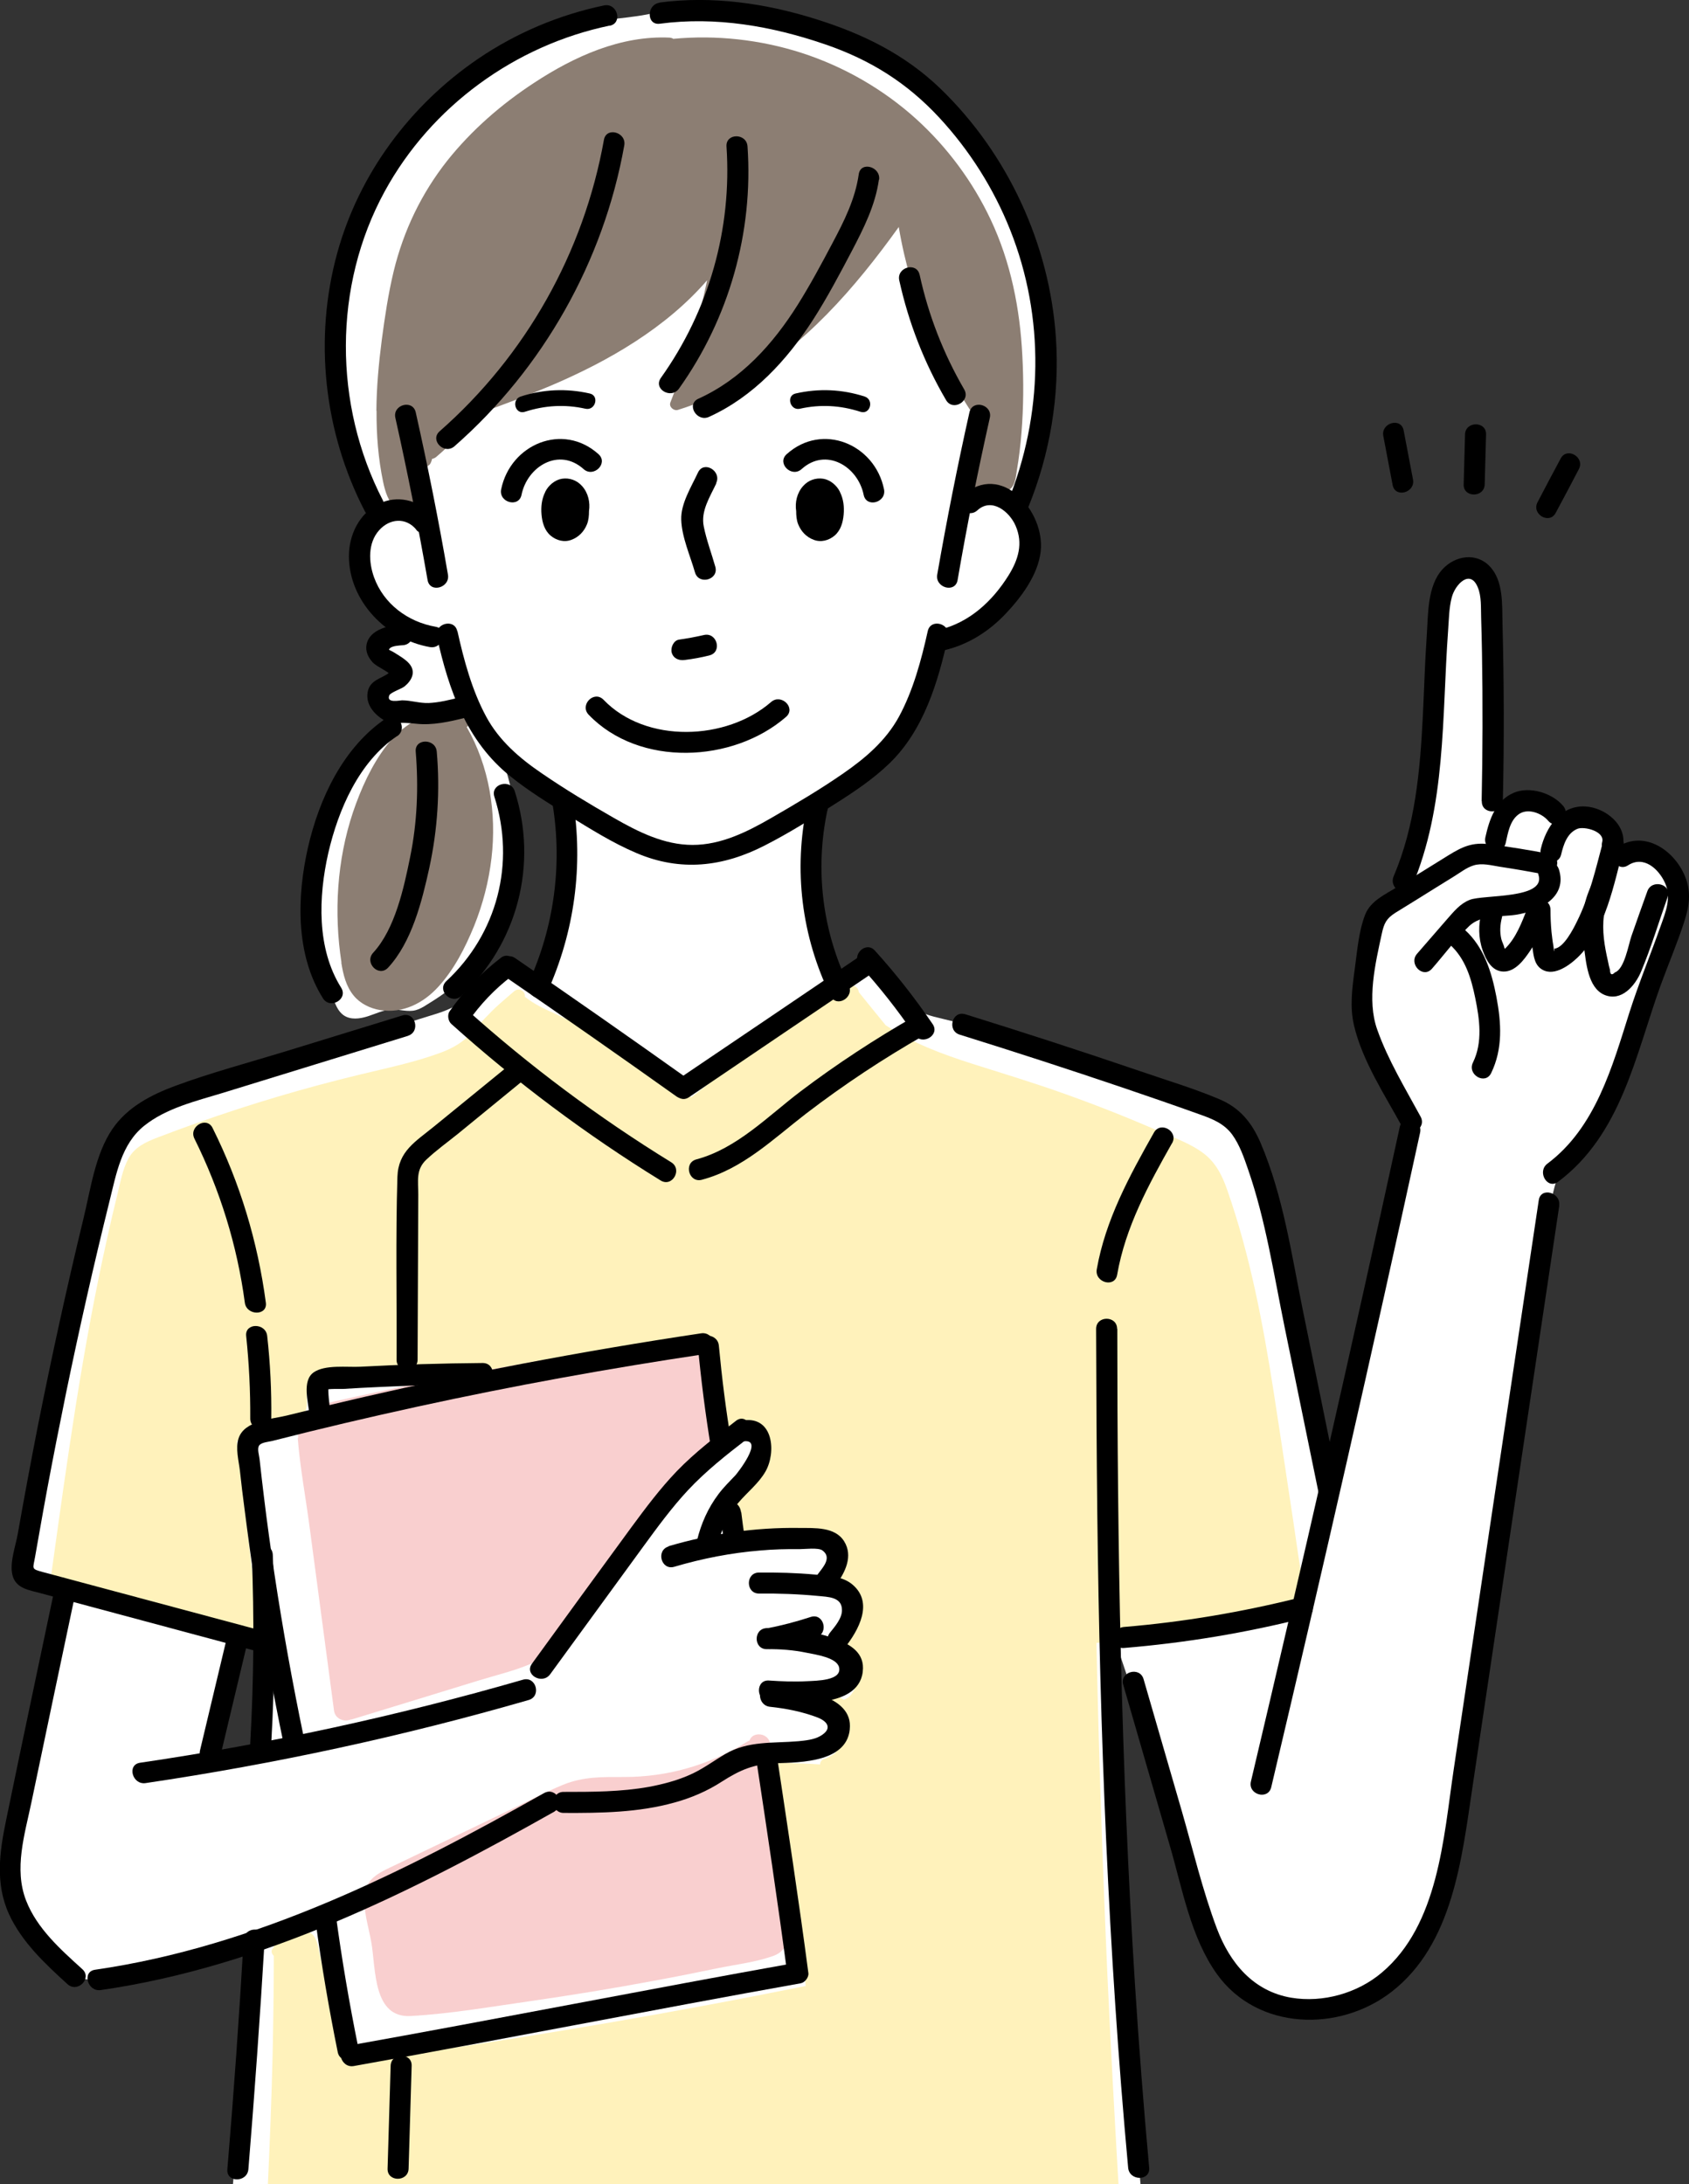 <?xml version="1.0" encoding="UTF-8"?>
<svg id="_レイヤー_2" data-name="レイヤー_2" xmlns="http://www.w3.org/2000/svg" viewBox="0 0 99.62 128.84">
  <rect x="0" y="0" width="99.62" height="128.84" fill="#333333" stroke="none"/>
  <defs>
    <style>
      .cls-1 {
        fill: #f9cfcf;
      }

      .cls-2 {
        fill: #8c7e73;
      }

      .cls-3 {
        fill: #fff;
      }

      .cls-4 {
        fill: #fff2bb;
      }
    </style>
  </defs>
  <g id="_レイヤー_1-2" data-name="レイヤー_1">
    <g>
      <path class="cls-3" d="M76.84,94.92c.96-.29,1.84-.75,2.71-1.25-1.07-7.23-2.48-14.41-4.24-21.51-.33-1.33-.68-2.68-1.32-3.9-.36-.69-.82-1.34-1.41-1.84-.58-.49-1.27-.81-1.96-1.13-4.81-2.2-9.83-3.94-14.97-5.18-.55-.13-1.12-.26-1.61-.55-1.29-.75-1.8-2.37-2.98-3.29-3.67,2.55-7.18,5.14-10.84,7.69-3.47-2.38-6.95-4.76-10.42-7.14-.99,1.33-2.45,2.48-4.03,2.97-4.74,1.47-9.48,2.94-14.22,4.41-1.23.38-2.49.78-3.53,1.54-1.04.77-1.41,2.24-1.85,3.46-.54,1.49-.88,3.05-1.21,4.61-1.32,6.15-2.63,12.3-3.77,18.49-.03.16-.06.33.02.47.08.15.26.21.42.27.79.26,1.36.62,2.15.89-1.06,4.54-2.07,9.1-3.04,13.66-.19.89-.37,1.79-.33,2.69.12,2.12,1.51,3.95,3.02,5.45.38.38.78.75,1.29.93.51.18,1.07.14,1.61.08,2.96-.32,5.88-.98,8.62-2.14-.36,4.75-.77,9.5-1.21,14.24h53.53c-.39-4.36-.75-8.73-1.1-13.09-.28-3.44-.39-6.9-.5-10.35-.09-2.87-.2-5.79-.29-8.66.11.01.22.02.33.04.03.08.07.14.12.18.25.72.5,1.45.74,2.18.05.16.17.26.3.29.05.14.1.29.16.43.06.15.17.27.32.31.11.83.23,1.67.34,2.51.68,2.12,1.26,4.27,1.89,6.4.59,2,1.17,4.09,2.14,5.94.7,1.32,1.67,2.4,3.06,3.01,1.32.57,2.57.7,3.85.54-.53-7.89-1.11-15.77-1.77-23.65ZM15.38,98.81c.04,1.51.02,3.02-.07,4.53-1.07.21-2.15.35-3.24.42.18,0,.86-3.25.94-3.57.29-1.21.46-2.5.84-3.68.36.03,1.11.1,1.35.42.31.41.16,1.4.17,1.88Z"/>
      <path class="cls-3" d="M75.2,99.98c3.12-11.2,5.84-22.52,8.15-33.92-.53-.84-1.01-1.71-1.54-2.55-.43-.68-.87-1.38-1.11-2.14-.4-1.24-.27-2.58-.14-3.88.08-.82.17-1.66.45-2.43.29-.78.8-1.5,1.54-1.87,1.19-3.39,1.99-7.09,2.12-10.69.09-2.54-.09-5.11.33-7.62.09-.51.23-1.07.66-1.36.6-.4,1.47-.02,1.85.59.38.62.4,1.38.41,2.1.05,3.77.09,7.53.14,11.3.57.05,1.12-.2,1.69-.24,1.01-.08,2.04.45,2.56,1.32.2-.14.5-.14.74-.14.52-.01,1.06.08,1.49.37s.74.8.69,1.32c.09,0,.23.02.31.01.83-.04,1.7.15,2.37.65.67.5,1.12,1.32,1.06,2.15-.02.32-.11.62-.2.93-.63,2.13-1.26,4.26-1.89,6.39-1.01,3.42-2.41,6.8-5.04,9.21-.88,3-1.09,6-1.45,9.11-1,8.54-2.38,17.03-3.76,25.52-.39,2.4-.78,4.8-1.26,7.19-.22,1.12-.48,2.26-1.04,3.25-.65,1.15-1.67,2.05-2.77,2.79-1.51,1.01-3.47,1.78-5.1.99-1.1-.53-1.78-1.64-2.29-2.75-2.27-4.99-.44-10.3,1.03-15.59Z"/>
      <g>
        <path class="cls-3" d="M26.47,37.41c.23,1.39.64,2.75,1.19,4.05.29.67.62,1.33,1.08,1.89.39.49.87.9,1.35,1.29,1.63,1.35,3.36,2.59,5.16,3.71,1.83,1.14,3.88,2.18,6.02,1.98,1.06-.1,2.06-.5,3.04-.92,2.56-1.12,5.07-2.46,7.07-4.4,2-1.94,3.47-4.49,3.57-7.28.96-.05,1.91-.37,2.71-.92.61-.43,1.13-.99,1.6-1.57.76-.95,1.46-2.05,1.45-3.27,0-.71-.35-1.53-.8-2.08,1.76-5.01,1.85-10.59.27-15.66-.28-.89-.6-1.76-.96-2.62-.52-1.25-1.11-2.47-1.88-3.59-1.57-2.3-3.83-4.07-6.33-5.28-2.5-1.21-5.25-1.86-8.01-2.16-1.41-.15-2.86-.22-4.24.14-1.58.41-3.33.35-4.89.83-1.98.61-4,1.26-5.65,2.5-.85.64-1.59,1.42-2.32,2.2-1.4,1.5-2.78,3.04-3.82,4.81-1.69,2.9-2.35,6.32-2.21,9.67s1.05,6.63,2.34,9.72c-1.27,1.25-1.2,3.32-.23,4.81.97,1.49,2.74,2.31,4.51,2.14Z"/>
        <path class="cls-3" d="M22.36,38.17c-.02.27.23.47.45.63.2.14.4.29.6.43.16.12.35.31.26.49-.05.09-.14.13-.23.18-.44.22-.8.58-1.02,1.02-.04.08-.07.16-.06.25.02.11.1.19.19.25.69.51,1.61.56,2.47.56.85,0,1.7-.05,2.55-.13.55-.05,1.14-.14,1.54-.52.63-.6.52-1.66.1-2.42-.71-1.27-2.07-1.95-3.48-2.05-.55-.04-.99.08-1.5.26-.47.17-1.81.41-1.85,1.05Z"/>
        <path class="cls-3" d="M30.15,52.19c-.2.72-.5,1.41-.81,2.09-.67,1.46-1.46,2.92-2.69,3.96-.46.39-.98.72-1.5,1.04-.2.13-.41.25-.64.31-.46.12-.94-.06-1.41-.04-.49.02-.94.25-1.41.4-.47.15-1.01.22-1.42-.06-.34-.24-.5-.66-.63-1.05-.76-2.27-1.53-4.63-1.23-7,.11-.88.37-1.73.62-2.57.27-.89.54-1.78.91-2.64.45-1.03,1.05-1.99,1.72-2.9.54-.75,1.15-1.48,1.94-1.95,1.48-.88,3.53-.63,4.8.53.75.69,1.03,1.79,1.33,2.74.35,1.09.61,2.22.72,3.36.12,1.27.04,2.56-.31,3.78Z"/>
        <path class="cls-3" d="M49.95,59.22c-1.96,2.2-4.37,4-7.04,5.26-.63.3-1.27.57-1.96.67-.92.15-1.87,0-2.76-.28-2.73-.82-5.1-2.75-6.45-5.26-.11-.2-.21-.41-.24-.64-.03-.29.06-.58.15-.85.7-2.1,1.35-4.24,1.68-6.43.33-2.19.33-4.46-.25-6.6.05.17,2.61.25,2.92.27,1.02.09,2.03.16,3.05.22,1.99.13,3.98.21,5.98.26.76.02,2.18-.25,2.86.07.63.29.21,1.36.16,1.95-.15,1.84-.09,3.69.19,5.51.31,2.01.88,3.98,1.7,5.84Z"/>
      </g>
      <g>
        <path class="cls-2" d="M22.21,24.24c-.01,1.41.1,2.82.39,4.2.12.56.3,1.17.76,1.56.44.37,1.06.51,1.58.22.14-.07.21-.25.16-.4-.05-.18-.1-.36-.14-.54.04-.6.12-1.2.25-1.79.09-.03.17-.11.21-.22.03-.07.05-.14.07-.21.07,0,.15-.04.22-.09.91-.77,1.73-1.64,2.45-2.58.04,0,.09,0,.14-.02,1.42-.51,2.83-1.04,4.21-1.63,3.4-1.45,6.77-3.4,9.2-6.21-.52,2.46-1.24,4.87-2.17,7.21-.1.26.2.51.44.44,1.23-.38,2.42-.9,3.54-1.53,3.92-2.21,6.9-5.65,9.49-9.26.18,1.08.43,2.14.73,3.19.6,2.05,1.43,4.03,2.46,5.9.26.48.54.95.83,1.41.15.23.29.46.45.69.13.2.31.41.36.64.06.26-.03.55-.08.8-.05.29-.11.57-.16.86-.12.6-.23,1.2-.35,1.8-.04.21.1.47.34.45.38-.03.76-.05,1.14-.08.34-.02.71-.02.95-.3.21-.26.24-.65.29-.97.13-.75.22-1.51.28-2.27.12-1.5.13-3.02.05-4.52-.14-2.78-.68-5.52-1.87-8.04-1.05-2.23-2.56-4.27-4.39-5.93-1.95-1.76-4.26-3.09-6.76-3.9-2.43-.78-5.03-1.07-7.57-.83-.05-.04-.12-.06-.2-.07-2.89-.14-5.64,1.11-8,2.66-1.93,1.26-3.7,2.8-5.14,4.61-1.52,1.93-2.57,4.12-3.15,6.51-.32,1.33-.52,2.68-.7,4.03-.18,1.39-.31,2.79-.32,4.19Z"/>
        <path class="cls-2" d="M20.13,56.78c.11.7.28,1.41.74,1.96.38.46.95.74,1.54.84,1.34.22,2.56-.4,3.45-1.38.93-1.02,1.58-2.3,2.1-3.57.52-1.29.87-2.64,1.03-4.02.31-2.65-.13-5.4-1.46-7.72.06-.05.11-.11.13-.18.06-.2-.07-.36-.25-.44-.32-.14-.67-.21-1.02-.22-1.46-.07-2.73.82-3.59,1.93-.89,1.16-1.51,2.55-1.98,3.93-.95,2.84-1.13,5.92-.68,8.87Z"/>
      </g>
      <path class="cls-4" d="M76.13,95.21c-.43.15-.9.22-1.34.31-1,.21-2.01.4-3.02.57-2.01.33-4.03.59-6.06.75-.35.03-.7.05-1.04.07.14,6.56.36,13.11.65,19.67.19,4.09.41,8.17.65,12.26H15.8c.12-2.56.22-5.12.28-7.69.04-1.93.07-3.85.07-5.78-.14-.12-.2-.34-.01-.49,0,0,0,0,.01-.01,0-.32,0-.64,0-.96,0-.46.71-.46.71,0,0,.15,0,.3,0,.44.03-.02.07-.04.1-.06.28-.15.59-.32.91-.35.82-.09.87.86,1.01,1.44.34,1.51.68,3.03,1.02,4.54l.4,1.79c3.52-.47,7.03-.99,10.53-1.55,3.55-.57,7.1-1.18,10.64-1.84,2-.37,4-.76,5.99-1.16.02,0,.04,0,.06,0-.3-3.32-.79-6.62-1.47-9.88-.2-.96-.42-1.92-.65-2.87-.05-.22.11-.46.34-.45.65.03,1.29.05,1.94.08.21,0,.45.03.69.04,0-.15.1-.29.26-.33.04-.01.08-.02.11-.04.02,0,.03-.01.05-.02.07-.03.14-.07.21-.11.03-.02.07-.04.1-.06.02-.01.03-.02.05-.03,0,0,.02-.01.03-.02,0,0,0,0,0,0,.02-.01.03-.03.05-.04.02-.02.04-.04.06-.06.15-.31.25-.64.29-.98-.15-.36-.39-.7-.61-1.01-.13-.19-.04-.38.13-.47-.09-.03-.18-.07-.26-.12-.24-.16-.22-.45,0-.61.29-.21.65-.13.91.08.13-.03.26-.1.36-.2.28-.27.41-.68.44-1.06.05-.67-.2-1.4-.85-1.69-.27-.12-.18-.47,0-.61.6-.46,1.13-1.22,1.02-2.01-.09-.68-.7-1.26-1.4-1.17-.27.04-.44-.33-.31-.53.31-.48.71-1.06.64-1.66-.03-.23-.14-.43-.29-.58-.04,0-.08,0-.13-.01-1.1-.32-2.26-.41-3.39-.24-.56.08-1.12.23-1.68.11-.48-.11-.91-.42-1.07-.89-.35-.99.5-1.84,1.2-2.38.35-.27.76-.57.93-.99.14-.34.1-.75-.07-1.07-.43-.79-1.59-.82-2.08-.06-.25.38-.86.03-.61-.36.07-.11.15-.21.24-.3-.06-1.83-.32-3.64-.79-5.4-3.67-.07-7.21,1.01-10.79,1.67-1.87.34-3.74.53-5.65.5-1.93-.04-3.89-.22-5.81.07-.27.04-.53.09-.79.14-.19.04-.45.07-.61.21-.26.23-.15.75-.16,1.06-.02.4-.17.78-.49,1.04-.23.19-.52.27-.78.19-.95.33-1.9.66-2.86.97.35,2.98.7,5.95,1.05,8.93.1.88.21,1.75.31,2.63.03.24-.25.39-.45.34-3.13-.68-6.26-1.37-9.3-2.4-.87-.29-1.73-.62-2.57-.97-.18-.07-.3-.24-.25-.44.03-.11.14-.22.27-.26.46-3.32.92-6.64,1.44-9.94.53-3.33,1.13-6.65,1.87-9.95.18-.82.37-1.63.57-2.44.18-.72.31-1.52.67-2.18.37-.67,1.03-.97,1.71-1.23.78-.3,1.57-.59,2.36-.87,3.12-1.11,6.3-2.05,9.52-2.83,1.6-.39,3.23-.72,4.78-1.29.72-.26,1.34-.61,1.86-1.18.53-.59,1.05-1.17,1.64-1.7.29-.26.59-.51.89-.77.29-.24.68.05.61.33.55.45,1.2.74,1.84,1.03.7.32,1.38.67,2.03,1.08,1.3.82,2.51,1.78,3.79,2.62.69.45,1.41.87,2.17,1.2,2.3-1.8,4.67-3.5,7.11-5.09.6-.39,1.21-.78,1.82-1.16-.07-.14-.07-.3.05-.43.12-.12.38-.15.5,0,.03.04.07.08.1.12.16.03.28.19.29.36.53.66,1.06,1.31,1.6,1.97.02,0,.04.02.06.03,1.53,1.02,3.26,1.66,5.01,2.22,1.86.59,3.72,1.15,5.55,1.81,1.88.67,3.74,1.41,5.57,2.21.85.37,1.79.7,2.53,1.26.73.54,1.12,1.32,1.41,2.16,1.35,3.85,2.11,7.88,2.74,11.9.32,2.04.62,4.08.93,6.13.16,1.05.32,2.1.47,3.16.08.51.15,1.02.23,1.53.04.25.07.5.11.75.04.24.1.5.07.75-.04.45-.37.73-.78.87Z"/>
      <g>
        <path class="cls-1" d="M17.56,84.83c.14,1.75.47,3.5.7,5.24.48,3.61.96,7.22,1.44,10.83.07.52.63.69.98.53.05,0,.1-.01.15-.03,2.47-.76,4.94-1.51,7.4-2.27,1.03-.32,2.12-.57,3.11-1,.83-.37,1.36-.95,1.91-1.66,2.86-3.7,5.7-7.4,8.55-11.11.39.19.94.02.87-.52-.02-.19-.05-.39-.07-.58.04-.14.02-.27-.05-.38-.19-1.53-.39-3.07-.58-4.6-.08-.63-.9-.76-1.16-.37-.06,0-.11,0-.17,0-7.01.94-13.98,2.19-20.88,3.75-1.32.3-2.29.62-2.17,2.16Z"/>
        <path class="cls-1" d="M21.91,114.62c.26,1.58.1,4.42,2.31,4.3,2.36-.13,4.74-.55,7.08-.88,2.41-.35,4.82-.74,7.22-1.19,1.26-.23,2.51-.48,3.76-.74,1.08-.22,2.26-.36,3.29-.72.87-.3.95-.98.88-1.79-.1-1.15-.22-2.3-.33-3.45-.23-2.42-.46-4.83-.69-7.25-.07-.71-1.06-.78-1.22-.23-.03.01-.07.03-.11.05-2.2,1.37-4.7,2.11-7.3,2.1-1.26,0-2.39-.03-3.59.46-1.09.45-2.15,1.01-3.21,1.52-2.23,1.07-4.46,2.14-6.68,3.21-.79.38-1.68.72-1.81,1.69-.12.94.25,2.01.4,2.93Z"/>
      </g>
      <path d="M51.59,56.06c1.24,1.37,2.38,2.82,3.42,4.35.45.66-.63,1.29-1.07.63-.98-1.44-2.05-2.8-3.22-4.09-.54-.59.34-1.47.88-.88h0Z"/>
      <path d="M51.25,57.54c-3.54,2.39-7.07,4.78-10.61,7.18-.66.45-1.29-.63-.63-1.07,3.54-2.39,7.07-4.78,10.61-7.18.66-.45,1.29.63.63,1.07h0Z"/>
      <path d="M39.89,64.67c-3.36-2.39-6.73-4.75-10.13-7.08-.66-.45-.03-1.53.63-1.07,3.4,2.33,6.77,4.69,10.13,7.08.65.46.03,1.54-.63,1.07h0Z"/>
      <path d="M30.18,57.58c-1,.76-1.86,1.67-2.58,2.7-.03-.25-.06-.5-.1-.75,3.75,3.37,7.8,6.39,12.09,9.03.68.42.06,1.5-.63,1.07-4.38-2.7-8.51-5.79-12.34-9.23-.19-.17-.25-.54-.1-.75.85-1.21,1.85-2.25,3.02-3.15.64-.49,1.26.59.63,1.07h0Z"/>
      <path d="M54.54,61.05c-2.44,1.39-4.78,2.94-7.01,4.65-1.92,1.48-3.72,3.25-6.13,3.89-.77.21-1.1-.99-.33-1.2,2.4-.64,4.23-2.56,6.16-4.02,2.13-1.61,4.36-3.07,6.68-4.4.7-.4,1.32.68.63,1.07h0Z"/>
      <path d="M76.99,95.43c-3.51.89-7.08,1.48-10.69,1.78-.8.07-.79-1.18,0-1.24,3.5-.29,6.96-.88,10.36-1.73.78-.2,1.11,1,.33,1.2h0Z"/>
      <path d="M56.94,59.83c3.44,1.07,6.86,2.18,10.26,3.34,1.57.54,3.18,1.02,4.7,1.66,1.24.52,1.95,1.4,2.47,2.63,1.31,3.09,1.8,6.49,2.46,9.76.72,3.53,1.44,7.06,2.16,10.59.16.78-1.04,1.12-1.2.33-.68-3.3-1.35-6.6-2.03-9.9-.63-3.08-1.11-6.26-2.14-9.24-.24-.7-.5-1.46-.94-2.07-.48-.65-1.15-.92-1.88-1.18-1.53-.55-3.07-1.08-4.6-1.6-3.19-1.08-6.39-2.12-9.6-3.12-.76-.24-.44-1.44.33-1.2h0Z"/>
      <path d="M69.13,67.43c-1.39,2.46-2.75,4.95-3.24,7.77-.14.79-1.34.45-1.2-.33.51-2.91,1.93-5.51,3.37-8.06.39-.7,1.47-.07,1.07.63h0Z"/>
      <path d="M65.9,78.38c0,12.88.22,25.77,1.04,38.63.23,3.62.51,7.24.84,10.86.07.8-1.17.79-1.24,0-1.18-12.83-1.67-25.71-1.82-38.59-.04-3.63-.06-7.26-.07-10.89,0-.8,1.24-.8,1.24,0h0Z"/>
      <path d="M24.28,121.86c-.06,2.02-.12,4.04-.18,6.06-.02.8-1.27.8-1.24,0,.06-2.02.12-4.04.18-6.06.02-.8,1.27-.8,1.24,0h0Z"/>
      <path d="M15.61,114.42c-.27,4.52-.59,9.03-.96,13.54-.07.79-1.31.8-1.24,0,.38-4.51.7-9.02.96-13.54.05-.8,1.29-.8,1.24,0h0Z"/>
      <path d="M30.75,63.82c-1.25,1.02-2.49,2.04-3.74,3.06-.62.5-1.29.98-1.87,1.53-.62.59-.47,1.24-.47,2.05-.01,3.25-.03,6.49-.04,9.74,0,.8-1.25.8-1.24,0,.02-3.59-.06-7.19.05-10.78.05-1.52,1.07-2.08,2.17-2.98,1.43-1.16,2.85-2.33,4.28-3.49.62-.5,1.5.37.88.88h0Z"/>
      <path d="M28.49,81.65c-1.61,0-3.21.04-4.82.11-.8.03-1.6.07-2.41.11-.34.02-.69.04-1.03.06-.17.01-.92-.03-1.03.07.06-.15.12-.29.18-.44-.06.61.06,1.26.11,1.87.07.8-1.17.79-1.24,0-.06-.7-.45-1.97.24-2.47.67-.48,1.99-.3,2.76-.34,2.41-.13,4.81-.2,7.22-.22.8,0,.8,1.24,0,1.24h0Z"/>
      <path d="M24.07,61.1c-3.65,1.12-7.29,2.25-10.94,3.37-1.57.48-3.32.89-4.63,1.94-1.35,1.09-1.64,2.84-2.04,4.44-.93,3.75-1.78,7.52-2.56,11.3-.38,1.86-.75,3.73-1.1,5.6-.17.91-.33,1.81-.49,2.72-.08.45-.16.91-.24,1.36-.12.71-.26.71.45.9,4.23,1.13,8.46,2.27,12.69,3.4.77.21.44,1.41-.33,1.2-4.17-1.12-8.35-2.24-12.52-3.36-.62-.17-1.35-.26-1.59-.94-.26-.74.15-1.81.28-2.56.37-2.1.76-4.2,1.17-6.29.82-4.13,1.72-8.24,2.71-12.33.42-1.72.68-3.74,1.69-5.24.89-1.31,2.31-2.04,3.75-2.57,2.09-.77,4.27-1.35,6.4-2,2.32-.71,4.64-1.43,6.96-2.14.77-.24,1.09.96.33,1.2h0Z"/>
      <path d="M12.54,66.54c1.62,3.25,2.66,6.7,3.14,10.3.11.79-1.14.78-1.24,0-.45-3.37-1.46-6.63-2.97-9.67-.36-.71.72-1.35,1.07-.63h0Z"/>
      <path d="M15.76,78.81c.18,1.61.26,3.23.24,4.86,0,.8-1.25.8-1.24,0,.01-1.62-.07-3.24-.24-4.86-.09-.79,1.16-.79,1.24,0h0Z"/>
      <path d="M41.67,79.86c-5.71.85-11.39,1.88-17.03,3.11-2.88.63-5.74,1.3-8.59,2.03-.21.05-.63.08-.76.26-.14.19,0,.59.02.81.08.75.17,1.5.26,2.24.18,1.5.39,2.99.61,4.48.49,3.27,1.08,6.52,1.75,9.75.16.78-1.04,1.12-1.2.33-.65-3.12-1.21-6.26-1.69-9.41-.23-1.49-.43-2.98-.62-4.47-.1-.75-.19-1.49-.27-2.24-.07-.59-.27-1.32-.08-1.9.34-1.06,1.94-1.13,2.84-1.35,1.57-.39,3.14-.77,4.71-1.13,3.04-.7,6.09-1.34,9.15-1.92,3.51-.67,7.04-1.27,10.58-1.8.78-.12,1.12,1.08.33,1.2h0Z"/>
      <path d="M42.4,79.38c.18,1.92.42,3.83.74,5.74.13.78-1.07,1.12-1.2.33-.33-2.01-.59-4.04-.78-6.07-.07-.8,1.17-.79,1.24,0h0Z"/>
      <path d="M45.8,103.42c.65,4.32,1.31,8.64,1.88,12.97.03.25-.21.56-.46.6-8.79,1.57-17.56,3.31-26.35,4.88-.78.14-1.12-1.06-.33-1.2,8.79-1.57,17.56-3.31,26.35-4.88-.15.2-.3.4-.46.6-.56-4.22-1.19-8.43-1.83-12.64-.12-.78,1.08-1.12,1.2-.33h0Z"/>
      <path d="M19.81,112.98c.35,2.59.79,5.17,1.31,7.74.16.78-1.04,1.12-1.2.33-.52-2.57-.96-5.15-1.31-7.74-.11-.78,1.09-1.12,1.2-.33h0Z"/>
      <path d="M31.18,100.28c-7.41,2.14-14.96,3.77-22.59,4.9-.78.12-1.12-1.08-.33-1.2,7.63-1.12,15.18-2.76,22.59-4.9.77-.22,1.1.98.33,1.2h0Z"/>
      <path d="M16.09,91.72c.15,3.7.12,7.41-.09,11.1-.05.8-1.29.8-1.24,0,.21-3.7.24-7.4.09-11.1-.03-.8,1.21-.8,1.24,0h0Z"/>
      <path d="M14.6,96.86c-.53,2.24-1.07,4.47-1.6,6.71-.19.78-1.39.45-1.2-.33.53-2.24,1.07-4.47,1.6-6.71.19-.78,1.39-.45,1.2.33h0Z"/>
      <path d="M32.72,106.85c-8.37,4.72-17.16,9.15-26.78,10.54-.78.11-1.12-1.09-.33-1.2,9.52-1.38,18.19-5.75,26.48-10.42.7-.39,1.33.68.63,1.07h0Z"/>
      <path d="M4.45,93.97c-.87,4.12-1.74,8.24-2.6,12.36-.39,1.87-1.04,3.91-.31,5.78.64,1.65,2.04,2.89,3.32,4.05.59.54-.29,1.42-.88.88-1.32-1.2-2.69-2.48-3.45-4.13-.82-1.8-.56-3.67-.17-5.54.94-4.58,1.92-9.16,2.88-13.74.17-.78,1.36-.45,1.2.33h0Z"/>
      <path d="M43.72,89.2c.06.51.13,1.02.21,1.53.05.33-.09.67-.43.77-.3.08-.71-.1-.77-.43-.1-.62-.19-1.24-.26-1.86-.04-.33.31-.62.62-.62.37,0,.58.29.62.62h0Z"/>
      <g>
        <path d="M44.05,84.89c-1.21.93-2.41,1.88-3.46,3-.97,1.04-1.81,2.19-2.65,3.34-1.83,2.51-3.66,5.02-5.49,7.53-.47.64-1.55.02-1.07-.63,1.95-2.68,3.9-5.37,5.86-8.04.84-1.14,1.7-2.29,2.68-3.31,1.06-1.1,2.28-2.03,3.49-2.97.63-.49,1.25.59.63,1.07h0Z"/>
        <path d="M43.88,83.78c1.74-.22,1.91,1.9,1.27,3.02-.4.7-1.06,1.21-1.58,1.82-.64.75-1.04,1.63-1.26,2.58-.19.78-1.39.45-1.2-.33.24-.99.65-1.92,1.27-2.74.3-.4.65-.74.99-1.1.09-.09,1.73-2.16.5-2.01-.79.1-.78-1.14,0-1.24h0Z"/>
        <path d="M39.42,91.21c2.51-.74,5.12-1.12,7.74-1.08.88.01,2.09-.08,2.63.79.54.87.06,1.83-.47,2.55-.47.64-1.55.02-1.07-.63.27-.37.85-.96.25-1.39-.24-.17-1.04-.07-1.33-.07-.78-.01-1.56.01-2.33.08-1.72.14-3.41.47-5.07.96-.77.23-1.1-.97-.33-1.2h0Z"/>
        <path d="M44.77,92.76c1.1-.01,2.2.02,3.3.12.75.07,1.61.08,2.21.59,1.27,1.07.35,2.71-.45,3.72-.5.63-1.37-.26-.88-.88.29-.36.72-.85.71-1.34,0-.78-.83-.77-1.42-.83-1.15-.11-2.31-.15-3.47-.14-.8,0-.8-1.24,0-1.24h0Z"/>
        <path d="M45.23,96.04c1.32-.02,2.64.15,3.89.58.85.29,1.8.75,1.78,1.79-.05,2.44-3.99,2.06-5.54,1.96-.79-.05-.8-1.3,0-1.24.74.05,1.49.08,2.23.04.58-.03,2.08-.03,1.9-.82-.14-.58-1.38-.75-1.92-.86-.77-.16-1.55-.22-2.34-.21-.8.01-.8-1.23,0-1.24h0Z"/>
        <path d="M45.42,99.45c1.38.14,4.74.41,4.71,2.38-.03,2.13-2.91,2.13-4.38,2.18-1.28.04-2.11.4-3.17,1.08-.86.56-1.82.97-2.81,1.24-2.11.59-4.34.62-6.52.61-.8,0-.8-1.25,0-1.24,1.68,0,3.38,0,5.04-.3.79-.15,1.57-.35,2.31-.67.79-.33,1.44-.83,2.17-1.26,1.36-.8,2.82-.63,4.32-.76.41-.04.93-.09,1.3-.31.71-.41.45-.85-.17-1.09-.89-.34-1.85-.53-2.8-.63-.79-.08-.8-1.32,0-1.24h0Z"/>
        <path d="M48.15,96.58c-.86.28-1.73.51-2.62.68-.78.15-1.12-1.05-.33-1.2.89-.17,1.76-.4,2.62-.68.76-.25,1.09.95.33,1.2h0Z"/>
      </g>
      <path d="M48.8,47.8c-.74,3.48-.3,7.12,1.26,10.32.35.72-.72,1.35-1.07.63-1.72-3.52-2.2-7.45-1.38-11.28.17-.78,1.37-.45,1.2.33h0Z"/>
      <path d="M33.79,47.16c.63,3.89.1,7.8-1.52,11.39-.33.73-1.4.1-1.07-.63,1.48-3.26,1.97-6.9,1.4-10.43-.13-.78,1.07-1.12,1.2-.33h0Z"/>
      <path d="M58.38,24.65c-.71,3.17-1.35,6.36-1.9,9.57-.14.79-1.34.45-1.2-.33.56-3.21,1.19-6.4,1.9-9.57.18-.78,1.38-.45,1.2.33h0Z"/>
      <path d="M24.52,24.32c.71,3.17,1.35,6.36,1.9,9.57.14.78-1.06,1.12-1.2.33-.56-3.21-1.19-6.4-1.9-9.57-.18-.78,1.02-1.11,1.2-.33h0Z"/>
      <path d="M26.98,37.23c.38,1.71.86,3.5,1.7,5.05.76,1.41,1.97,2.45,3.28,3.34,1.37.94,2.8,1.8,4.25,2.63,1.43.82,2.96,1.59,4.64,1.59s3.22-.77,4.64-1.59c1.44-.83,2.88-1.68,4.25-2.63,1.3-.9,2.51-1.93,3.28-3.34.84-1.55,1.32-3.34,1.7-5.05.17-.78,1.37-.45,1.2.33-.59,2.67-1.43,5.5-3.45,7.46-.97.94-2.11,1.7-3.25,2.42-1.33.85-2.68,1.7-4.09,2.42-2.48,1.28-4.99,1.57-7.59.46-1.42-.6-2.74-1.44-4.05-2.24-1.16-.71-2.32-1.43-3.38-2.28-2.59-2.07-3.64-5.09-4.34-8.24-.17-.78,1.03-1.11,1.2-.33h0Z"/>
      <path d="M42.25,28.51c-.38.81-.93,1.64-.74,2.55.16.8.46,1.59.68,2.37.22.77-.98,1.1-1.2.33-.28-.98-.78-2.08-.81-3.11-.03-.95.6-1.94.99-2.78.34-.72,1.41-.09,1.07.63h0Z"/>
      <path d="M41.85,38.66c-.48.12-.97.21-1.46.27-.33.05-.67-.08-.77-.43-.08-.29.1-.72.43-.77.49-.07.98-.16,1.46-.27.78-.19,1.11,1.01.33,1.2h0Z"/>
      <path d="M46.36,42.29c-3.12,2.71-8.65,2.98-11.64-.13-.55-.58.32-1.46.88-.88,2.5,2.6,7.26,2.41,9.88.13.6-.52,1.49.35.88.88h0Z"/>
      <path d="M24.56,31.25c-.61-.75-1.58-.67-2.2.03-.67.75-.62,1.88-.3,2.77.57,1.58,2.01,2.64,3.63,2.92.79.14.45,1.33-.33,1.2-2.55-.44-4.78-2.7-4.78-5.37,0-1.25.61-2.51,1.76-3.08,1.04-.52,2.34-.26,3.08.64.5.61-.37,1.5-.88.88h0Z"/>
      <path d="M56.78,29.23c2.27-2.05,4.88.93,4.6,3.31-.16,1.38-1.15,2.7-2.08,3.68-.98,1.03-2.19,1.8-3.58,2.13-.78.18-1.11-1.02-.33-1.2,1.78-.42,3.14-1.68,4.09-3.2.58-.93.88-1.89.42-2.94-.36-.83-1.4-1.68-2.25-.91-.59.54-1.48-.34-.88-.88h0Z"/>
      <path d="M51.84,10.59c-.21,1.52-.9,2.88-1.6,4.22-.72,1.37-1.45,2.75-2.29,4.06-1.54,2.38-3.51,4.53-6.13,5.72-.72.33-1.36-.74-.63-1.07,2.54-1.15,4.4-3.22,5.86-5.54.74-1.18,1.4-2.41,2.05-3.64.69-1.3,1.34-2.59,1.55-4.06.11-.79,1.31-.45,1.2.33h0Z"/>
      <path d="M44.09,8.64c.35,5.06-1.09,10.14-4.04,14.28-.46.65-1.54.03-1.07-.63,2.83-3.97,4.2-8.78,3.87-13.65-.05-.8,1.19-.8,1.24,0h0Z"/>
      <path d="M36.82,8.58c-1.22,6.84-4.79,13.16-10.01,17.74-.6.53-1.48-.35-.88-.88,5.08-4.46,8.5-10.54,9.69-17.19.14-.79,1.34-.45,1.2.33h0Z"/>
      <path d="M54.24,16.2c.52,2.39,1.4,4.65,2.63,6.77.4.69-.67,1.32-1.07.63-1.29-2.2-2.21-4.57-2.76-7.06-.17-.78,1.03-1.11,1.2-.33h0Z"/>
      <path d="M38.9.15c3.09-.41,6.23.04,9.2.97,2.78.87,5.25,2.07,7.37,4.11,3.98,3.85,6.44,9.18,6.81,14.7.23,3.42-.35,6.87-1.65,10.04-.3.73-1.5.41-1.2-.33,2.1-5.14,2.21-10.91.15-16.08-.97-2.44-2.4-4.7-4.18-6.62-1.91-2.06-4.07-3.41-6.72-4.32-3.15-1.08-6.45-1.66-9.77-1.22-.79.1-.78-1.14,0-1.24h0Z"/>
      <path d="M35.96,1.51c-5.58,1.16-10.53,4.76-13.27,9.78-3.05,5.58-3.02,12.59-.11,18.22.37.71-.71,1.34-1.07.63-2.41-4.66-3.01-10.15-1.62-15.21,1.29-4.69,4.31-8.74,8.32-11.47,2.24-1.52,4.77-2.59,7.42-3.14.78-.16,1.12,1.04.33,1.2h0Z"/>
      <path d="M23.76,38.06c-.14.01-.61.03-.75.17-.14.13-.04.09.22.25.29.18.69.41.91.67.41.48.15.99-.28,1.34-.17.14-.84.36-.9.53-.19.48.63.29.75.29.53,0,1.04.18,1.58.16.63-.03,1.25-.19,1.86-.34.78-.19,1.11,1.01.33,1.2-.96.24-1.96.47-2.95.36-.45-.05-.83-.06-1.27-.05-.35.01-.55-.1-.83-.3-.47-.35-.84-.86-.75-1.47.13-.95,1.17-.8,1.53-1.5v.63c-.16-.35-.93-.62-1.22-.92-.27-.29-.45-.66-.37-1.06.18-.92,1.38-1.14,2.14-1.2.8-.06.79,1.19,0,1.24h0Z"/>
      <path d="M23.42,43.42c-2.25,1.51-3.47,4.35-4.06,6.91-.58,2.57-.69,5.62.76,7.93.43.68-.65,1.3-1.07.63-1.63-2.59-1.54-6-.89-8.88.66-2.9,2.09-5.95,4.63-7.65.67-.45,1.29.63.63,1.07h0Z"/>
      <path d="M30.36,46.67c1.38,4.31.17,9-3.15,12.08-.59.54-1.47-.33-.88-.88,3-2.79,4.08-6.96,2.83-10.87-.25-.76.96-1.09,1.2-.33h0Z"/>
      <path d="M25.76,44.33c.2,2.3.05,4.61-.44,6.87-.43,1.96-1.03,4.37-2.43,5.88-.55.59-1.42-.29-.88-.88,1.29-1.4,1.81-3.82,2.18-5.64.42-2.05.5-4.14.33-6.22-.07-.8,1.18-.79,1.24,0h0Z"/>
      <path d="M34.53,24.11c-1.21-.27-2.39-.2-3.57.18-.57.19-.82-.71-.25-.9,1.33-.43,2.7-.49,4.07-.18.59.13.34,1.03-.25.9h0Z"/>
      <path d="M46.93,23.21c1.37-.31,2.73-.25,4.07.18.57.19.33,1.09-.25.9-1.18-.38-2.36-.45-3.57-.18-.58.13-.83-.77-.25-.9h0Z"/>
      <path d="M32.16,29.01c.18-.37.56-.7.98-.77.45-.07.89.09,1.19.43.36.4.49.96.41,1.48,0,.27-.02.53-.12.78-.17.42-.48.75-.91.91-.43.17-.9.04-1.24-.25-.36-.31-.49-.78-.53-1.24-.04-.45.01-.92.22-1.33Z"/>
      <path d="M34.42,27.67c-1.45-1.3-3.32-.16-3.66,1.52-.16.78-1.36.45-1.2-.33.55-2.66,3.64-3.96,5.74-2.07.6.54-.29,1.41-.88.88h0Z"/>
      <path d="M49.54,29.01c-.18-.37-.56-.7-.98-.77-.45-.07-.89.09-1.19.43-.36.4-.49.96-.41,1.48,0,.27.02.53.12.78.17.42.48.75.91.91.43.17.9.04,1.24-.25.36-.31.49-.78.53-1.24.04-.45-.01-.92-.22-1.33Z"/>
      <path d="M46.4,26.79c2.1-1.89,5.2-.59,5.74,2.07.16.78-1.04,1.12-1.2.33-.34-1.68-2.22-2.82-3.66-1.52-.59.53-1.48-.34-.88-.88h0Z"/>
      <g>
        <path d="M91.97,71.11c-1.71,11.43-3.42,22.87-5.12,34.3-.63,4.2-1.15,9.27-4.77,12.08-3.09,2.4-7.91,2.29-10.3-1.04-1.55-2.16-2.05-5.07-2.78-7.57-.92-3.17-1.83-6.33-2.75-9.5-.22-.77.98-1.1,1.2-.33.75,2.6,1.51,5.2,2.26,7.8.66,2.29,1.22,4.66,2.06,6.9.77,2.04,2.15,3.71,4.39,4.09,1.86.31,3.9-.26,5.34-1.48,3.35-2.83,3.64-7.95,4.24-11.97.78-5.25,1.57-10.5,2.35-15.75.89-5.95,1.78-11.9,2.67-17.85.12-.79,1.32-.45,1.2.33h0Z"/>
        <path d="M83.76,66.81c-2.81,12.9-5.74,25.77-8.78,38.61-.18.78-1.38.45-1.2-.33,3.04-12.84,5.97-25.71,8.78-38.61.17-.78,1.37-.45,1.2.33h0Z"/>
      </g>
      <g>
        <path d="M87.39,47.26c.06-2.91.07-5.82.02-8.73-.01-.7-.03-1.4-.05-2.1-.02-.57.03-1.25-.2-1.79-.45-1.09-1.33-.17-1.53.59-.17.63-.17,1.34-.22,1.99-.37,5.09-.1,10.3-2.14,15.1-.31.73-1.38.1-1.07-.63,1.27-2.98,1.56-6.23,1.72-9.43.08-1.58.12-3.15.23-4.73.09-1.26.02-2.97.94-3.96.74-.8,1.99-1,2.78-.16.82.86.72,2.28.75,3.37.09,3.49.1,6.99.02,10.48-.02.8-1.26.8-1.24,0h0Z"/>
        <path d="M91.06,51.57c-.86-.16-1.71-.31-2.58-.44-.51-.08-1.07-.24-1.57-.08-.42.13-.79.43-1.17.66-.77.48-1.54.95-2.3,1.43-.38.24-.77.47-1.15.71-.53.34-.66.63-.79,1.23-.38,1.75-.89,3.91-.27,5.65.63,1.79,1.66,3.48,2.56,5.14.38.7-.69,1.33-1.07.63-1.02-1.88-2.37-3.91-2.86-6.02-.26-1.1-.1-2.25.05-3.35.14-1.04.23-2.2.61-3.18.32-.81,1.18-1.19,1.88-1.62,1.01-.62,2.02-1.25,3.02-1.87.84-.52,1.43-.79,2.43-.66,1.19.15,2.37.35,3.55.57.79.15.45,1.35-.33,1.2h0Z"/>
        <path d="M91.94,51.26c.55,1.69-1.18,2.49-2.53,2.7-.92.14-2.05-.01-2.76.67-.79.76-1.47,1.69-2.19,2.51-.53.61-1.4-.28-.88-.88.59-.68,1.19-1.37,1.78-2.05.39-.44.76-.91,1.33-1.13.79-.32,4.53-.03,4.05-1.48-.25-.76.95-1.09,1.2-.33h0Z"/>
        <path d="M86.39,54.84c1.14,1.03,1.59,2.5,1.87,3.96.29,1.53.39,3.06-.31,4.5-.35.72-1.43.09-1.07-.63.58-1.19.39-2.55.13-3.81-.24-1.17-.58-2.31-1.49-3.14-.6-.54.29-1.42.88-.88h0Z"/>
        <path d="M91.32,48.42c-.4-.47-1.24-.78-1.77-.37-.5.38-.61,1.09-.74,1.67-.17.78-1.37.45-1.2-.33.23-1.04.6-2.16,1.66-2.62.94-.41,2.28,0,2.93.77.51.61-.36,1.49-.88.88h0Z"/>
        <path d="M91.27,53.96c-.29.72-.58,1.46-1.01,2.11-.35.52-.88,1.26-1.59,1.24-.69-.02-1.02-.69-1.22-1.25-.26-.74-.26-1.53-.06-2.28.2-.77,1.4-.45,1.2.33-.11.42-.14.85-.04,1.28.04.17.16.37.18.53.15.16.11.21-.1.16.07-.05.13-.1.18-.16.61-.61.94-1.49,1.25-2.27.29-.73,1.5-.41,1.2.33h0Z"/>
        <path d="M94.5,49.67c.17-.64-1.07-.94-1.46-.78-.61.25-.82.93-.96,1.51-.18.78-1.38.45-1.2-.33.3-1.26,1.15-2.56,2.6-2.5,1.21.05,2.56,1.14,2.22,2.43-.2.77-1.4.45-1.2-.33h0Z"/>
        <path d="M95.77,49.98c-.56,2.1-1.07,4.93-2.73,6.51-.53.5-1.5,1.2-2.21.61-.37-.31-.39-.87-.46-1.31-.1-.71-.15-1.42-.16-2.13-.01-.8,1.23-.8,1.24,0,0,.44.02.88.06,1.31.03.27.06.54.11.81.04.37.06.43.06.18.55-.05,1.11-1.15,1.32-1.58.74-1.47,1.13-3.16,1.55-4.74.21-.77,1.41-.44,1.2.33h0Z"/>
        <path d="M95.39,49.97c1.59-1.03,3.35.17,3.99,1.71.4.96.25,1.82-.07,2.78-.41,1.24-.92,2.45-1.37,3.68-1.49,4.14-2.31,8.77-6.04,11.57-.64.48-1.26-.6-.63-1.07,2.84-2.13,3.82-5.71,4.84-8.93.55-1.72,1.24-3.39,1.84-5.09.3-.84.64-1.66.26-2.53-.38-.84-1.26-1.64-2.18-1.05-.67.44-1.3-.64-.63-1.07h0Z"/>
        <path d="M95.01,52.71c-.44.83-.51,1.73-.41,2.65.05.45.14.9.24,1.34.03.17.07.34.12.51,0,.28.11.34.29.15.56-.19.8-1.63.97-2.13.31-.88.62-1.77.94-2.65.26-.75,1.47-.43,1.2.33-.52,1.47-.97,2.98-1.57,4.41-.35.83-1.16,1.79-2.17,1.36-.98-.43-1.07-1.95-1.2-2.85-.19-1.31-.11-2.57.52-3.75.38-.71,1.45-.08,1.07.63h0Z"/>
      </g>
      <g>
        <path d="M93.12,27.68c-.45.86-.9,1.72-1.36,2.57-.37.71-1.45.08-1.07-.63.45-.86.9-1.72,1.36-2.57.37-.71,1.45-.08,1.07.63h0Z"/>
        <path d="M87.65,25.63c-.03.98-.05,1.96-.08,2.94-.02.8-1.27.8-1.24,0,.03-.98.05-1.96.08-2.94.02-.8,1.27-.8,1.24,0h0Z"/>
        <path d="M82.79,25.39c.18.96.37,1.93.55,2.89.15.78-1.05,1.12-1.2.33-.18-.96-.37-1.93-.55-2.89-.15-.78,1.05-1.12,1.2-.33h0Z"/>
      </g>
    </g>
  </g>
</svg>